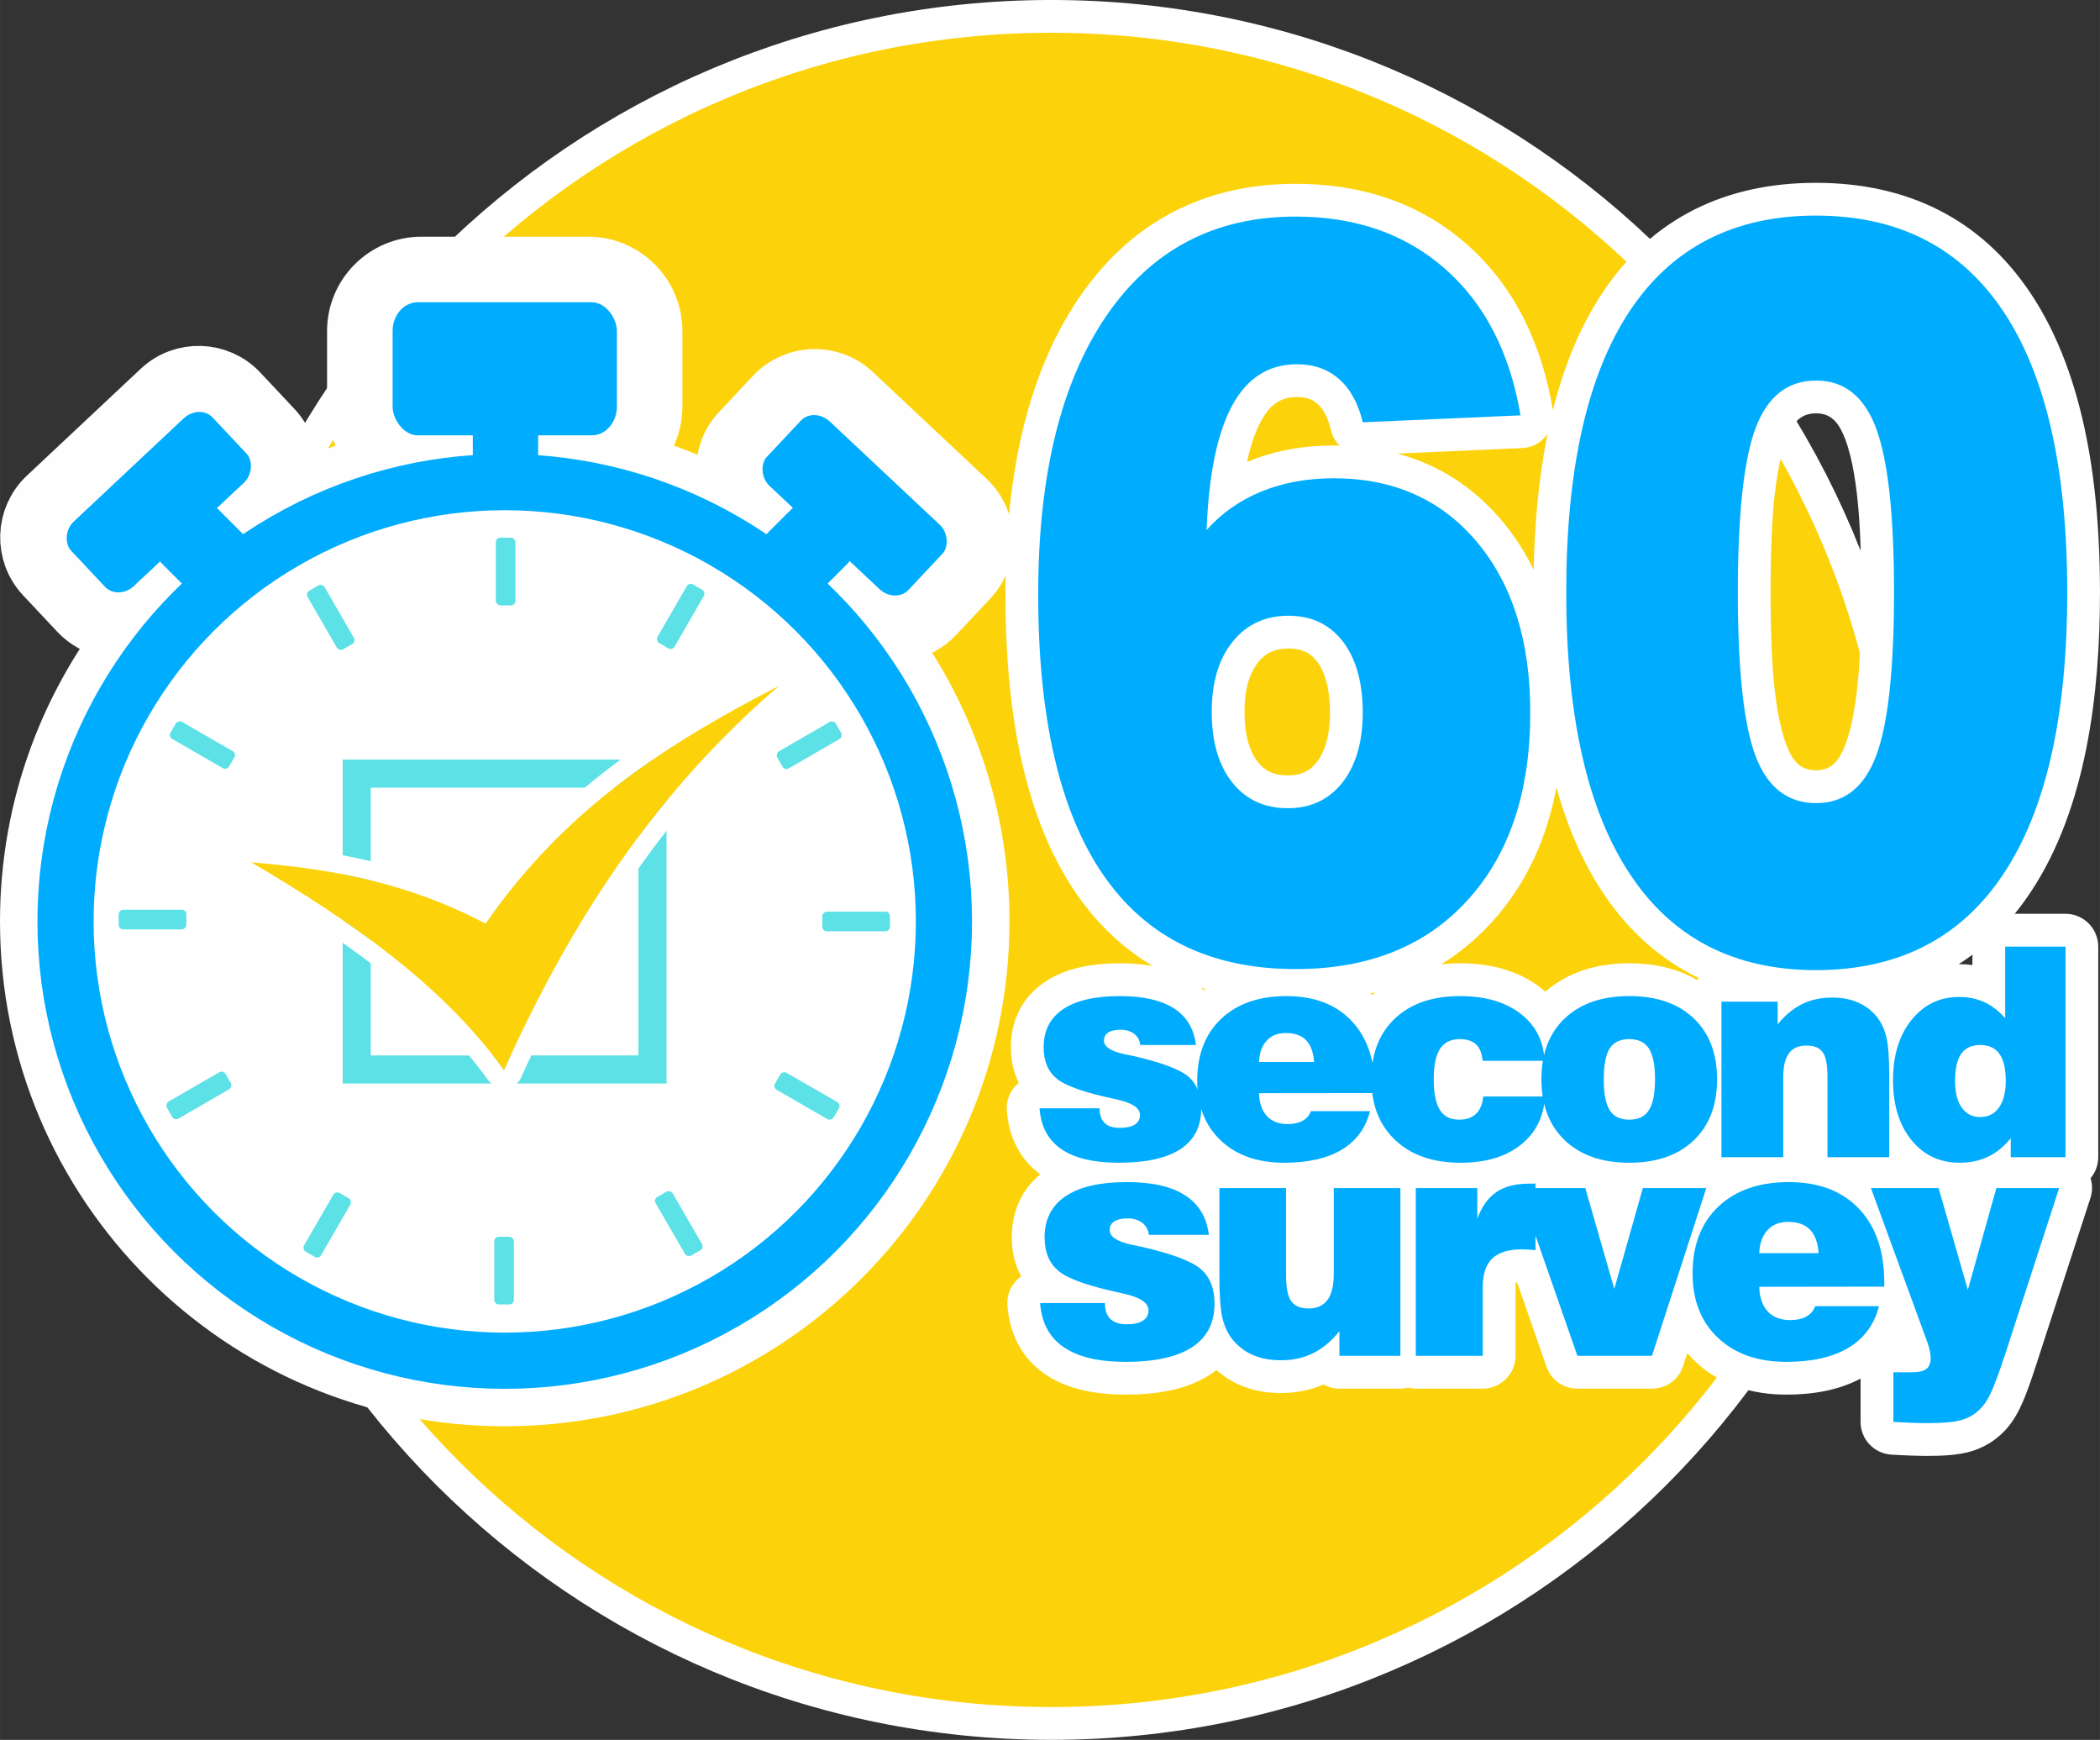 <?xml version="1.0" encoding="UTF-8"?>
<!DOCTYPE svg PUBLIC "-//W3C//DTD SVG 1.1//EN" "http://www.w3.org/Graphics/SVG/1.1/DTD/svg11.dtd">
<!-- Creator: CorelDRAW X8 -->
<svg xmlns="http://www.w3.org/2000/svg" xml:space="preserve" width="538.613mm" height="446.153mm" version="1.1" style="shape-rendering:geometricPrecision; text-rendering:geometricPrecision; image-rendering:optimizeQuality; fill-rule:evenodd; clip-rule:evenodd"
viewBox="0 0 48663 40310"
 xmlns:xlink="http://www.w3.org/1999/xlink">
 <rect x="0" y="0" width="48663" height="40310" fill="#333333" stroke="none"/>
 <defs>
  <style type="text/css">
   <![CDATA[
    .str3 {stroke:#5CE1E6;stroke-width:650.931}
    .str0 {stroke:white;stroke-width:1518.63}
    .str1 {stroke:#FEFEFE;stroke-width:1518.64}
    .str2 {stroke:#00ACFE;stroke-width:1301.91}
    .fil0 {fill:none}
    .fil2 {fill:#FEFEFE}
    .fil4 {fill:#00ACFE}
    .fil7 {fill:#5CE1E6}
    .fil1 {fill:#FCD30B}
    .fil5 {fill:white}
    .fil3 {fill:white}
    .fil6 {fill:#00ACFE;fill-rule:nonzero}
   ]]>
  </style>
 </defs>
 <g id="Capa_x0020_1">
  <g id="_1993229830976">
   <g>
    <path class="fil0 str0" d="M24362 759c10712,0 19395,8684 19395,19396 0,10712 -8683,19395 -19395,19395 -10712,0 -19396,-8683 -19396,-19395 0,-10712 8684,-19396 19396,-19396z"/>
    <path id="1" class="fil1" d="M24362 759c10712,0 19395,8684 19395,19396 0,10712 -8683,19395 -19395,19395 -10712,0 -19396,-8683 -19396,-19395 0,-10712 8684,-19396 19396,-19396z"/>
   </g>
   <g id="_1993229863136">
    <path class="fil2 str1" d="M6118 11788l95 95c906,-526 1895,-926 2942,-1175 -482,-229 -817,-721 -817,-1289l0 -1750c0,-785 641,-1426 1427,-1426l3863 0c786,0 1426,641 1426,1426l0 1750c0,568 -334,1060 -817,1289 1047,249 2036,649 2943,1175l101 -102 -15 -14c-482,-453 -506,-1215 -53,-1698l793 -845c453,-482 1215,-506 1698,-53l2639 2477c482,453 506,1216 53,1698l-793 845c-377,401 -967,486 -1432,243 1539,1884 2462,4291 2462,6914 0,6040 -4897,10937 -10937,10937 -6040,0 -10937,-4897 -10937,-10937 0,-2645 939,-5070 2502,-6962 -457,211 -1017,118 -1380,-268l-793 -845c-453,-482 -429,-1245 53,-1698l2639 -2477c483,-453 1245,-429 1698,53l793 845c454,483 430,1245 -53,1698l-100 94z"/>
   </g>
   <g id="_1993229857824">
    <circle class="fil3 str2" cx="11696" cy="21348" r="10178"/>
    <rect class="fil4" x="9098" y="7003" width="5197" height="3083" rx="581" ry="667"/>
    <rect class="fil4" transform="matrix(1.517 1.424 -1.251 1.332 18862.1 9421.95)" width="2164" height="1118" rx="242" ry="242"/>
    <rect class="fil4" transform="matrix(-1.517 1.424 1.251 1.332 4622.01 9348.87)" width="2164" height="1118" rx="242" ry="242"/>
    <rect class="fil4" x="10956" y="8968" width="1514" height="2358" rx="169" ry="510"/>
    <g>
     <rect class="fil4" transform="matrix(0.592 0.592 -1.205 1.205 18638.5 11498)" width="2164" height="1118" rx="242" ry="242"/>
     <rect class="fil4" transform="matrix(-0.592 0.592 1.205 1.205 4754.19 11498)" width="2164" height="1118" rx="242" ry="242"/>
    </g>
   </g>
   <rect class="fil0 str3" x="8266" y="17924" width="6854" height="6854"/>
   <g id="_1993229855840">
    <path class="fil5" d="M48444 27299c48,147 47,304 -4,462l-1258 3867c-105,322 -222,679 -369,985 -102,213 -232,417 -403,581 -207,204 -457,350 -736,432 -312,93 -692,105 -1016,105 -130,0 -259,-3 -389,-8 -146,-5 -292,-13 -438,-21 -402,-24 -716,-356 -716,-759l0 -1004c-524,280 -1128,372 -1718,372 -785,0 -1529,-216 -2109,-764 -67,-64 -130,-130 -189,-198l-96 297c-103,319 -388,526 -722,526l-1728 0c-329,0 -609,-199 -717,-510l-680 -1951c-10,1 -21,2 -31,4 -5,36 -6,79 -6,103l0 1594c0,419 -341,760 -759,760l-1552 0c-61,0 -121,-8 -178,-21 -58,13 -117,21 -179,21l-1413 0c-133,0 -259,-35 -368,-96 -313,137 -650,198 -993,198 -319,0 -634,-53 -929,-178 -207,-88 -395,-207 -560,-355 -47,37 -97,73 -149,107 -565,369 -1292,463 -1953,463 -641,0 -1327,-102 -1867,-472 -545,-374 -826,-940 -873,-1594 -16,-218 52,-412 201,-572 37,-39 75,-73 116,-103 -148,-269 -217,-578 -217,-904 0,-586 221,-1095 659,-1459 -481,-356 -730,-877 -773,-1476 -16,-218 52,-411 201,-572 25,-26 50,-50 77,-72 -126,-248 -185,-529 -185,-823 0,-627 265,-1163 788,-1514 506,-339 1146,-432 1743,-432 252,0 509,18 761,65 -681,-403 -1280,-960 -1780,-1687 -1333,-1940 -1638,-4631 -1638,-6925 0,-2338 361,-4899 1706,-6872 1195,-1753 2895,-2640 5016,-2640 1483,0 2853,416 3973,1405 1138,1005 1740,2354 1990,3832 0,3 1,6 1,9 244,-975 609,-1905 1143,-2712 1157,-1749 2871,-2557 4952,-2557 2085,0 3805,808 4973,2555 1308,1957 1610,4635 1610,6933 0,2302 -302,4989 -1610,6951 -116,175 -238,340 -365,496l1176 0c418,0 759,341 759,760l0 4879c0,186 -67,356 -179,489zm-20512 -4382c-34,-11 -68,-21 -102,-32 23,19 46,40 67,60 12,-9 23,-19 35,-28zm3934 71c-37,9 -73,19 -110,28 13,12 26,24 39,37 5,-5 10,-9 15,-14 18,-17 37,-34 56,-51zm1528 -645c145,-17 293,-25 441,-25 667,0 1324,151 1861,563 40,31 78,63 116,95 542,-475 1228,-658 1945,-658 558,0 1098,112 1566,386 13,-15 28,-30 43,-45 -878,-422 -1630,-1082 -2233,-1994 -480,-727 -824,-1552 -1066,-2419 -217,1147 -679,2222 -1499,3121 -358,393 -751,716 -1174,976zm12313 -224c-103,77 -209,150 -317,220 3,0 6,0 10,0 103,0 205,6 307,19l0 -239zm-10167 -8917c21,-1023 109,-2103 321,-3149 -11,16 -23,31 -35,47 -142,175 -332,271 -557,281l-2886 128c932,251 1752,761 2422,1558 298,354 540,735 735,1135zm-6643 -2498c15,-6 29,-12 44,-18 626,-257 1291,-364 1966,-364 45,0 90,1 135,1 -97,-96 -168,-221 -202,-364 -51,-213 -141,-455 -310,-604 -136,-120 -296,-156 -475,-156 -410,0 -643,206 -834,558 -145,268 -249,598 -324,947zm-58 5784c0,392 59,850 310,1168 181,229 404,309 693,309 284,0 495,-81 671,-306 246,-314 306,-761 306,-1148 0,-389 -56,-865 -301,-1185 -171,-223 -379,-301 -658,-301 -297,0 -520,87 -707,321 -250,313 -314,753 -314,1142zm14291 -2764c0,-978 -21,-2614 -366,-3536 -127,-337 -291,-612 -678,-612 -392,0 -560,257 -691,603 -346,913 -365,2575 -365,3545 0,959 19,2628 364,3530 133,346 301,593 692,593 386,0 551,-265 679,-602 345,-911 365,-2555 365,-3521z"/>
   </g>
   <g id="_1993229854912">
    <path class="fil6" d="M28079 16488c0,692 157,1238 475,1639 314,397 744,598 1288,598 534,0 955,-201 1269,-598 311,-401 468,-940 468,-1616 0,-696 -154,-1246 -459,-1647 -308,-397 -725,-598 -1260,-598 -543,0 -976,201 -1300,606 -320,401 -481,943 -481,1616zm-119 -4208c349,-393 773,-688 1269,-892 500,-204 1056,-307 1678,-307 1385,0 2491,492 3317,1475 826,983 1237,2300 1237,3951 0,1836 -483,3287 -1454,4349 -967,1065 -2296,1596 -3983,1596 -1970,0 -3459,-727 -4461,-2186 -1002,-1459 -1505,-3625 -1505,-6495 0,-2757 525,-4903 1574,-6445 1049,-1537 2510,-2308 4389,-2308 1398,0 2554,405 3471,1215 917,810 1498,1939 1743,3390l-3656 161c-104,-437 -286,-771 -547,-999 -261,-232 -587,-346 -977,-346 -656,0 -1156,319 -1501,956 -346,636 -544,1600 -594,2885z"/>
    <path id="1" class="fil6" d="M43890 13723c0,-1796 -139,-3062 -415,-3802 -276,-735 -738,-1104 -1388,-1104 -660,0 -1125,365 -1402,1093 -276,731 -414,2001 -414,3813 0,1813 138,3079 414,3803 277,719 742,1081 1402,1081 650,0 1112,-366 1388,-1093 276,-732 415,-1994 415,-3791zm-7596 0c0,-2862 490,-5032 1467,-6511 980,-1478 2419,-2217 4319,-2217 1907,0 3355,739 4342,2217 989,1479 1482,3649 1482,6511 0,2871 -493,5049 -1482,6531 -987,1483 -2435,2222 -4342,2222 -1894,0 -3333,-743 -4313,-2230 -983,-1486 -1473,-3660 -1473,-6523z"/>
    <path class="fil6" d="M24089 25677l1391 0c0,152 40,267 118,341 78,76 195,113 353,113 149,0 264,-25 345,-76 80,-50 121,-125 121,-222 0,-162 -178,-281 -534,-359 -31,-7 -55,-12 -73,-17 -673,-143 -1113,-297 -1318,-464 -205,-165 -308,-408 -308,-729 0,-387 150,-681 452,-883 301,-203 742,-303 1320,-303 537,0 954,95 1248,285 295,190 465,472 509,848l-1290 0c-11,-108 -57,-194 -140,-257 -84,-64 -188,-96 -313,-96 -127,0 -223,21 -289,64 -66,43 -99,106 -99,187 0,144 163,249 487,318 86,17 151,30 195,39 654,151 1079,310 1276,479 196,170 295,417 295,744 0,414 -161,725 -482,935 -321,210 -796,315 -1426,315 -583,0 -1027,-105 -1332,-315 -307,-210 -475,-526 -506,-947z"/>
    <path id="1" class="fil6" d="M29175 24604l1276 0c-16,-224 -77,-392 -185,-504 -109,-112 -264,-167 -468,-167 -187,0 -337,58 -445,177 -110,119 -169,284 -178,494zm1201 1140l1371 0c-99,393 -318,690 -654,892 -337,202 -781,303 -1333,303 -617,0 -1108,-172 -1471,-516 -363,-343 -546,-805 -546,-1387 0,-605 186,-1083 557,-1434 371,-349 875,-524 1513,-524 640,0 1141,191 1504,572 363,381 546,910 546,1588l0 86 -2688 3c7,229 68,405 182,529 116,125 276,187 482,187 139,0 256,-26 349,-77 92,-52 156,-125 188,-222z"/>
    <path id="2" class="fil6" d="M34371 25405l1432 0c-30,475 -220,850 -568,1123 -348,274 -809,411 -1386,411 -638,0 -1142,-173 -1513,-520 -371,-348 -557,-819 -557,-1415 0,-598 183,-1068 550,-1411 366,-344 868,-515 1506,-515 579,0 1045,135 1398,406 353,271 539,635 557,1093l-1432 0c-16,-171 -67,-297 -153,-379 -86,-82 -211,-123 -378,-123 -207,0 -359,75 -457,224 -97,149 -146,383 -146,705 0,324 48,562 142,712 94,151 243,225 449,225 165,0 295,-45 389,-135 94,-91 149,-224 167,-401z"/>
    <path id="3" class="fil6" d="M37164 25004c0,333 46,573 138,719 92,146 242,218 452,218 211,0 362,-73 456,-220 94,-147 142,-386 142,-717 0,-331 -48,-567 -142,-712 -94,-144 -245,-217 -456,-217 -210,0 -360,71 -452,215 -92,144 -138,382 -138,714zm-1445 0c0,-598 181,-1068 542,-1411 364,-344 861,-515 1496,-515 633,0 1131,171 1491,515 361,343 542,813 542,1411 0,600 -181,1073 -543,1418 -363,345 -859,517 -1490,517 -633,0 -1130,-172 -1493,-517 -363,-345 -545,-818 -545,-1418z"/>
    <path id="4" class="fil6" d="M39891 26810l0 -3603 1303 0 0 527c167,-210 355,-366 562,-469 206,-103 440,-153 700,-153 220,0 415,36 587,109 173,73 319,181 438,325 108,130 185,288 231,475 45,186 67,492 67,916l0 1873 -1431 0 0 -1866c0,-274 -37,-463 -110,-566 -73,-103 -199,-154 -378,-154 -181,0 -317,60 -405,179 -88,120 -132,302 -132,548l0 1859 -1432 0z"/>
    <path id="5" class="fil6" d="M47864 26810l-1269 0 0 -440c-154,192 -329,335 -525,429 -196,93 -414,140 -657,140 -462,0 -835,-175 -1119,-525 -285,-351 -427,-814 -427,-1391 0,-572 142,-1036 428,-1391 287,-357 654,-534 1104,-534 217,0 413,41 588,122 176,83 335,206 479,371l0 -1660 1398 0 0 4879zm-1975 -930c183,0 328,-73 433,-220 104,-147 157,-352 157,-613 0,-283 -48,-493 -146,-630 -97,-137 -245,-206 -444,-206 -199,0 -346,68 -441,203 -95,137 -143,348 -143,633 0,263 51,468 154,614 103,146 247,219 430,219z"/>
    <path class="fil6" d="M24103 30190l1501 0c0,165 43,288 127,369 84,81 211,122 380,122 161,0 286,-27 372,-82 87,-55 131,-136 131,-241 0,-174 -192,-302 -576,-386 -33,-8 -58,-14 -78,-19 -726,-154 -1200,-320 -1422,-500 -221,-178 -332,-440 -332,-787 0,-417 162,-734 488,-952 324,-219 800,-327 1423,-327 580,0 1029,102 1346,307 318,205 501,510 549,915l-1391 0c-12,-116 -62,-209 -151,-277 -90,-69 -203,-104 -338,-104 -137,0 -240,24 -311,70 -72,46 -107,113 -107,201 0,155 175,269 525,343 93,18 163,33 210,43 705,162 1164,334 1376,516 213,183 319,450 319,803 0,446 -174,782 -520,1008 -346,226 -859,340 -1538,340 -629,0 -1108,-114 -1437,-340 -331,-226 -513,-567 -546,-1022z"/>
    <path id="1" class="fil6" d="M32451 27526l0 3886 -1413 0 0 -572c-180,228 -383,398 -605,509 -223,111 -476,166 -756,166 -237,0 -448,-39 -633,-118 -187,-78 -344,-196 -472,-350 -115,-138 -196,-307 -243,-506 -48,-198 -72,-533 -72,-1002l0 -2013 1544 0 0 2005c0,296 39,501 119,614 78,113 214,170 407,170 193,0 338,-66 434,-197 97,-132 146,-329 146,-594l0 -1998 1544 0z"/>
    <path id="2" class="fil6" d="M32808 31412l0 -3886 1426 0 0 707c103,-280 250,-485 442,-615 191,-130 448,-195 767,-195l139 0 0 1541c-57,-5 -112,-10 -164,-13 -53,-4 -103,-5 -150,-5 -313,0 -542,71 -688,211 -147,140 -220,361 -220,661l0 1594 -1552 0z"/>
    <polygon id="3" class="fil6" points="36553,31412 35199,27526 36736,27526 37408,29861 38070,27526 39540,27526 38281,31412 "/>
    <path id="4" class="fil6" d="M40767 29034l1376 0c-17,-242 -83,-424 -200,-544 -118,-121 -285,-181 -504,-181 -203,0 -364,63 -481,192 -118,128 -182,306 -191,533zm1295 1229l1479 0c-108,424 -343,744 -705,962 -364,218 -843,327 -1439,327 -666,0 -1195,-186 -1587,-557 -392,-369 -588,-868 -588,-1495 0,-653 200,-1169 600,-1547 400,-377 945,-566 1633,-566 690,0 1230,206 1622,617 392,411 588,982 588,1713l0 92 -2898 4c7,247 73,437 196,571 124,134 298,201 520,201 150,0 275,-28 375,-83 100,-56 169,-135 204,-239z"/>
    <path id="5" class="fil6" d="M43875 32943l0 -1150 439 0c150,0 258,-26 326,-77 67,-51 100,-135 100,-252 0,-50 -7,-106 -20,-169 -13,-61 -34,-131 -62,-211l-1303 -3558 1568 0 678 2357 661 -2357 1455 0 -1257 3867c-144,433 -254,729 -331,891 -78,161 -161,283 -249,365 -117,118 -257,201 -422,249 -165,49 -431,74 -800,74 -108,0 -228,-3 -361,-8 -134,-5 -275,-12 -422,-21z"/>
   </g>
   <rect class="fil7" transform="matrix(4.85072E-14 1.832 -1.832 4.85072E-14 20623.3 21121.1)" width="249" height="856" rx="57" ry="57"/>
   <rect class="fil7" x="11489" y="12457" width="455" height="1568" rx="104" ry="104"/>
   <rect class="fil7" transform="matrix(4.85072E-14 -1.832 1.832 4.85072E-14 2749.69 21532.8)" width="249" height="856" rx="57" ry="57"/>
   <rect class="fil7" x="11453" y="28654" width="455" height="1568" rx="104" ry="104"/>
   <rect class="fil7" transform="matrix(1.586 0.916 -0.916 1.586 15967.9 13488.1)" width="249" height="856" rx="57" ry="57"/>
   <rect class="fil7" transform="matrix(0.916 -1.586 1.586 0.916 3897.31 17066.2)" width="249" height="856" rx="57" ry="57"/>
   <rect class="fil7" transform="matrix(-1.586 -0.916 0.916 -1.586 7387.62 29173)" width="249" height="856" rx="57" ry="57"/>
   <rect class="fil7" transform="matrix(-0.916 1.586 -1.586 -0.916 19492.1 25585.8)" width="249" height="856" rx="57" ry="57"/>
   <rect class="fil7" transform="matrix(0.916 1.586 -1.586 0.916 19316.6 16675.4)" width="249" height="856" rx="57" ry="57"/>
   <rect class="fil7" transform="matrix(1.586 -0.916 0.916 1.586 7074.16 13738.8)" width="249" height="856" rx="57" ry="57"/>
   <rect class="fil7" transform="matrix(-0.916 -1.586 1.586 -0.916 4043.43 25968.8)" width="249" height="856" rx="57" ry="57"/>
   <rect class="fil7" transform="matrix(-1.586 0.916 -0.916 -1.586 16319.9 28914.4)" width="249" height="856" rx="57" ry="57"/>
   <g>
    <path class="fil3" d="M5858 19547c887,77 1783,183 2710,400 826,193 1671,474 2547,899 916,-1256 1946,-2248 3044,-3081 1180,-897 2429,-1605 3697,-2262 213,-110 475,-28 585,184 100,191 43,421 -124,546 -1428,1231 -2611,2580 -3624,4034 -1022,1467 -1870,3038 -2619,4702 -97,217 -353,315 -571,218 -73,-33 -132,-83 -176,-143l-1 1c-706,-984 -1599,-1840 -2577,-2604 -989,-773 -2075,-1459 -3149,-2091 -206,-122 -274,-386 -153,-592 88,-147 250,-224 411,-210l0 -1zm-38 431c1744,150 3511,414 5432,1421 1883,-2724 4301,-4216 6804,-5512 -2937,2526 -4854,5526 -6377,8906 -1462,-2035 -3689,-3538 -5859,-4815z"/>
    <path id="1" class="fil1" d="M5820 19978c1744,150 3511,414 5432,1421 1883,-2724 4301,-4216 6804,-5512 -2937,2526 -4854,5526 -6377,8906 -1462,-2035 -3689,-3538 -5859,-4815z"/>
   </g>
  </g>
 </g>
</svg>

